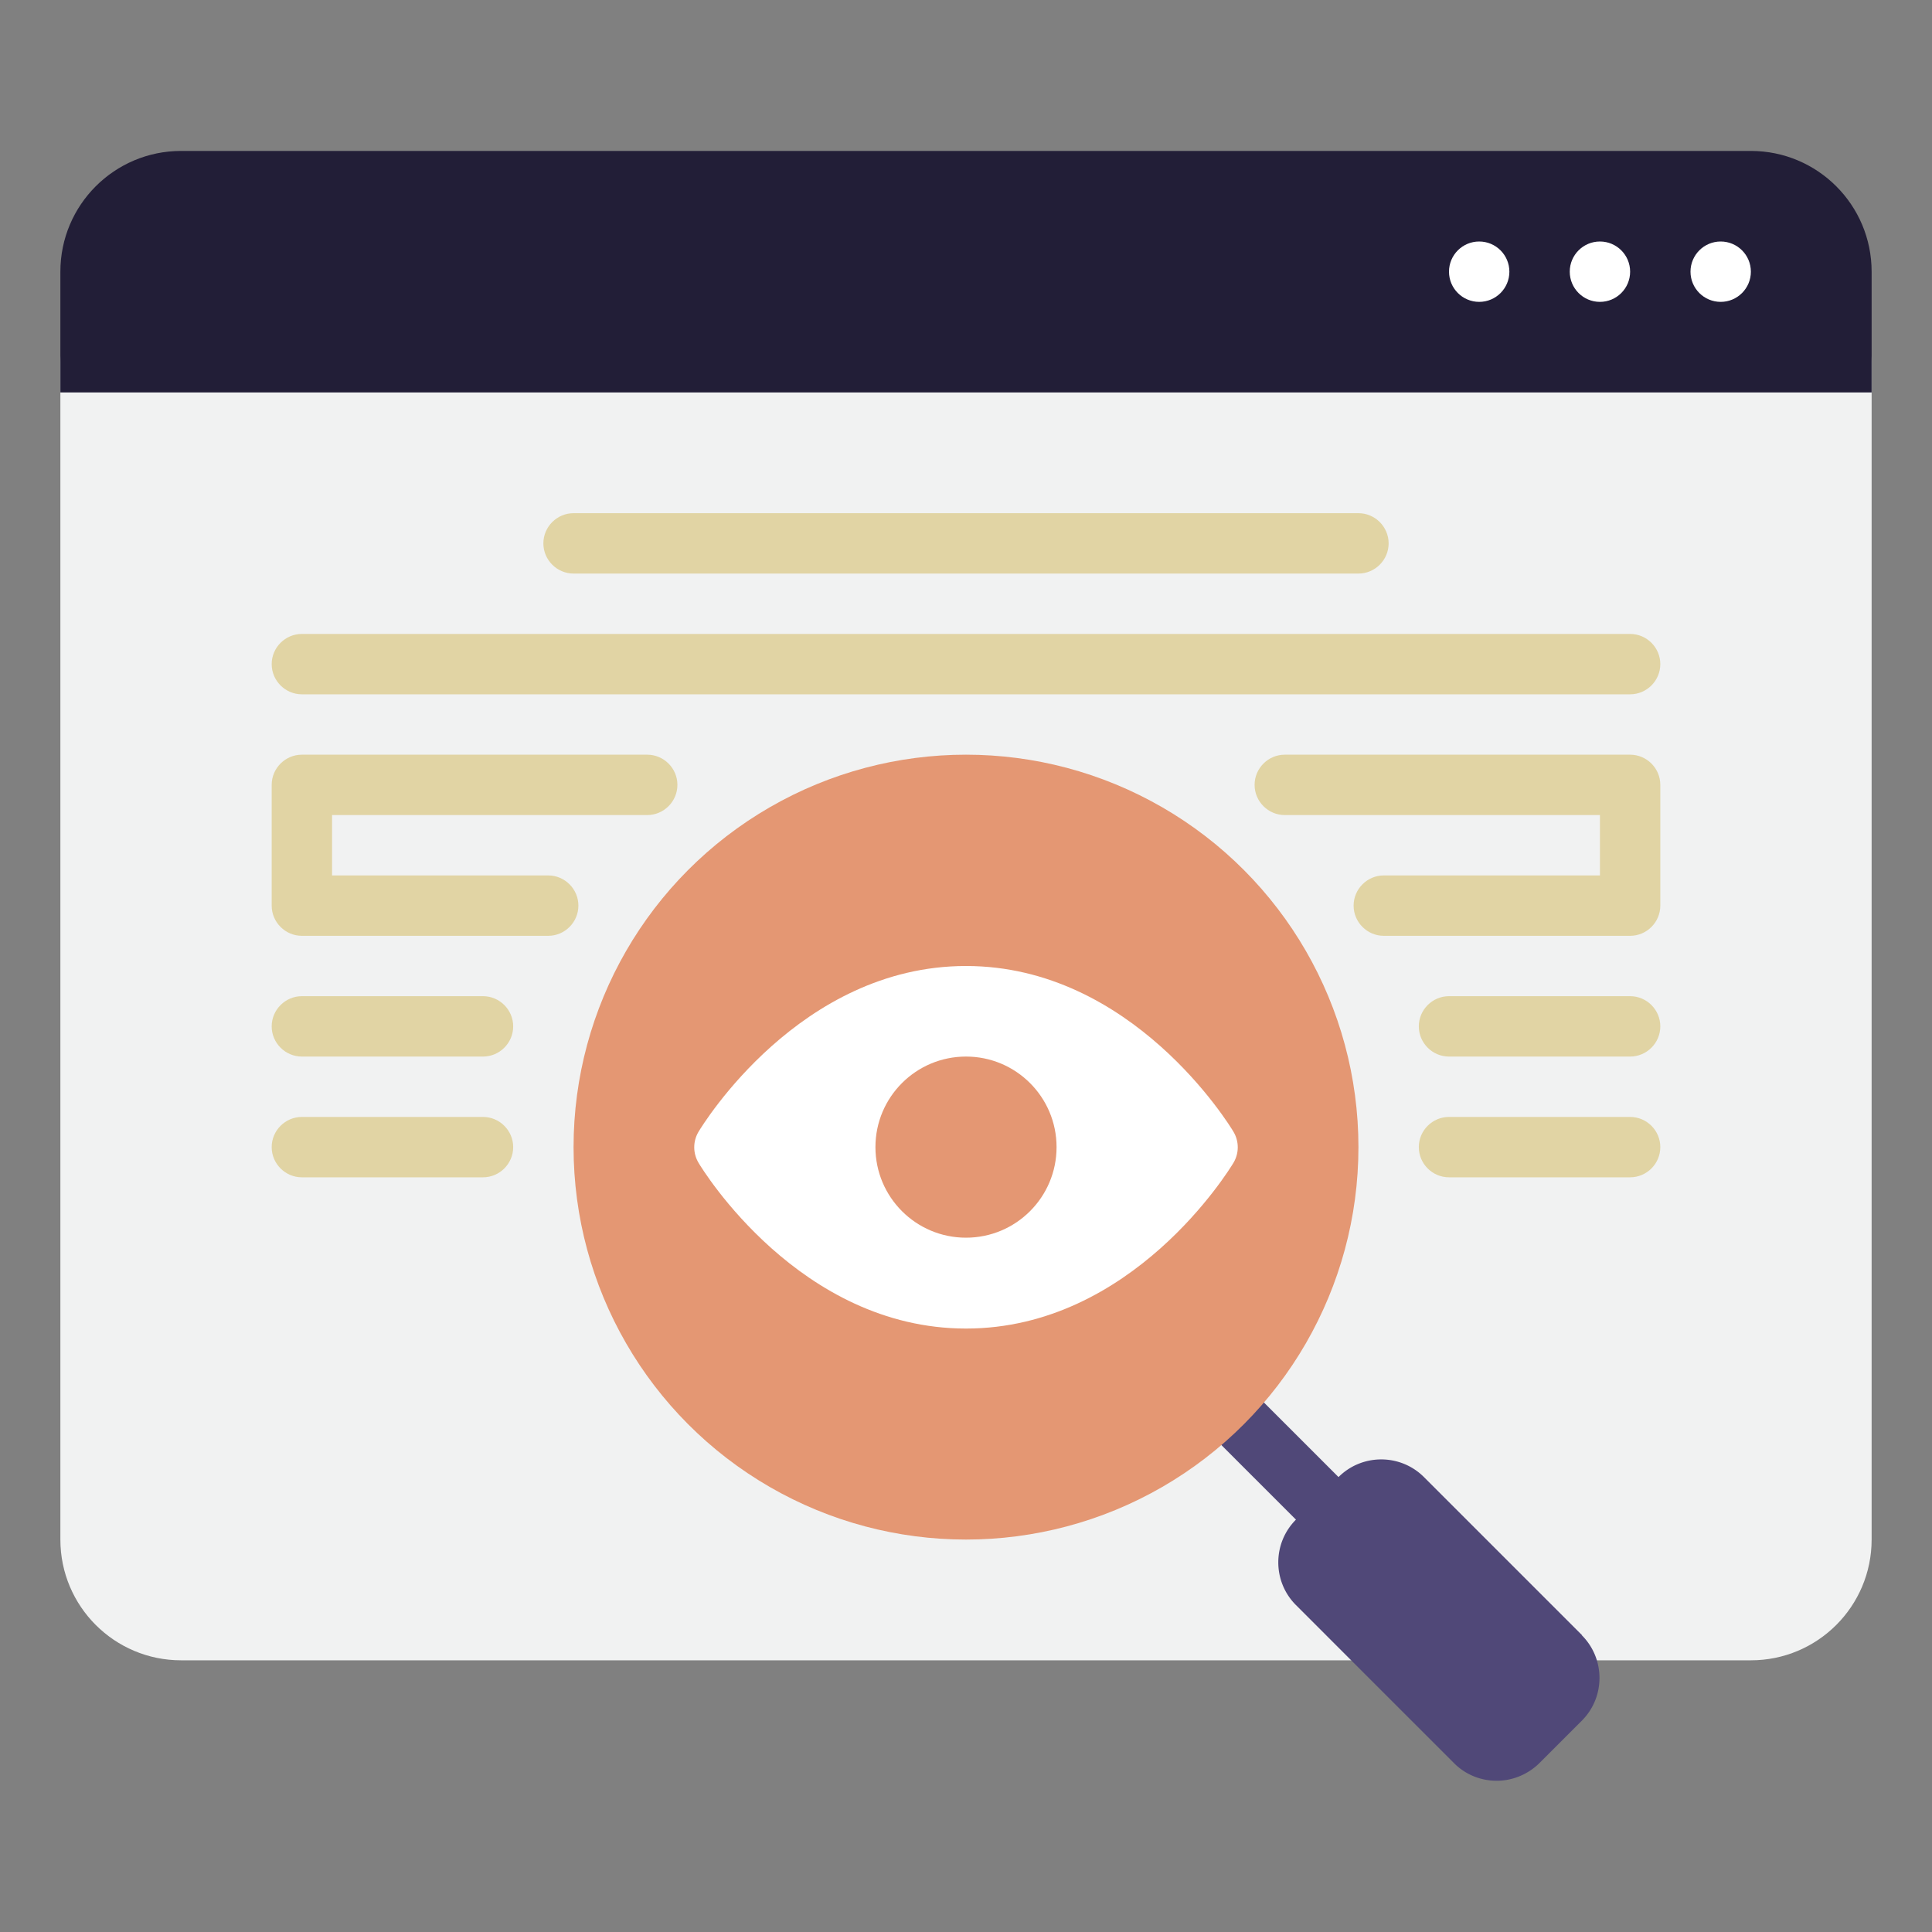 <?xml version="1.0" encoding="UTF-8"?> <svg xmlns="http://www.w3.org/2000/svg" xmlns:xlink="http://www.w3.org/1999/xlink" version="1.1" width="512" height="512" x="0" y="0" viewBox="0 0 64 64" style="enable-background:new 0 0 512 512" xml:space="preserve" class=""><rect x="0" y="0" width="64" height="64" fill="#808080" stroke="none"/><g><path fill="#f1f2f2" d="M61 11H3c-.55 0-1 .45-1 1v39c0 2.21 1.79 4 4 4h52c2.21 0 4-1.79 4-4V12c0-.55-.45-1-1-1z" opacity="1" data-original="#f1f2f2" class=""></path><path fill="#221e37" d="M58 5H6C3.79 5 2 6.79 2 9v4h60V9c0-2.21-1.79-4-4-4z" opacity="1" data-original="#444fd8" class=""></path><circle cx="57" cy="9" r="1" fill="#ffffff" opacity="1" data-original="#ffffff" class=""></circle><circle cx="53" cy="9" r="1" fill="#ffffff" opacity="1" data-original="#ffffff" class=""></circle><circle cx="49" cy="9" r="1" fill="#ffffff" opacity="1" data-original="#ffffff" class=""></circle><path fill="#504878" d="m52.41 54.17-5.24-5.24c-.78-.78-2.05-.78-2.83 0l-3.14-3.14a.996.996 0 1 0-1.41 1.41l3.14 3.14c-.78.78-.78 2.05 0 2.83l5.24 5.24c.39.39.9.58 1.41.58s1.02-.2 1.41-.58L52.4 57c.78-.78.78-2.05 0-2.83z" opacity="1" data-original="#ad27aa" class=""></path><circle cx="32" cy="38" r="13" fill="#e49773" opacity="1" data-original="#d146d1" class=""></circle><path fill="#ffffff" d="M40.86 37.49C40.73 37.27 37.51 32 32 32s-8.72 5.26-8.86 5.49c-.19.32-.19.71 0 1.03.13.22 3.35 5.49 8.86 5.49s8.72-5.26 8.86-5.49c.19-.32.19-.71 0-1.03z" opacity="1" data-original="#ffffff" class=""></path><g fill="#d1d3d4"><path d="M45 19H19c-.55 0-1-.45-1-1s.45-1 1-1h26c.55 0 1 .45 1 1s-.45 1-1 1zM54 23H10c-.55 0-1-.45-1-1s.45-1 1-1h44c.55 0 1 .45 1 1s-.45 1-1 1zM16 35h-6c-.55 0-1-.45-1-1s.45-1 1-1h6c.55 0 1 .45 1 1s-.45 1-1 1zM16 39h-6c-.55 0-1-.45-1-1s.45-1 1-1h6c.55 0 1 .45 1 1s-.45 1-1 1zM54 35h-6c-.55 0-1-.45-1-1s.45-1 1-1h6c.55 0 1 .45 1 1s-.45 1-1 1zM54 39h-6c-.55 0-1-.45-1-1s.45-1 1-1h6c.55 0 1 .45 1 1s-.45 1-1 1zM54 31h-8.16c-.55 0-1-.45-1-1s.45-1 1-1H53v-2H42.56c-.55 0-1-.45-1-1s.45-1 1-1H54c.55 0 1 .45 1 1v4c0 .55-.45 1-1 1zM18.16 31H10c-.55 0-1-.45-1-1v-4c0-.55.45-1 1-1h11.44c.55 0 1 .45 1 1s-.45 1-1 1H11v2h7.16c.55 0 1 .45 1 1s-.45 1-1 1z" fill="#e1d4a4" opacity="1" data-original="#d1d3d4" class=""></path></g><circle cx="32" cy="38" r="3" fill="#e49773" opacity="1" data-original="#17113f" class=""></circle></g></svg> 